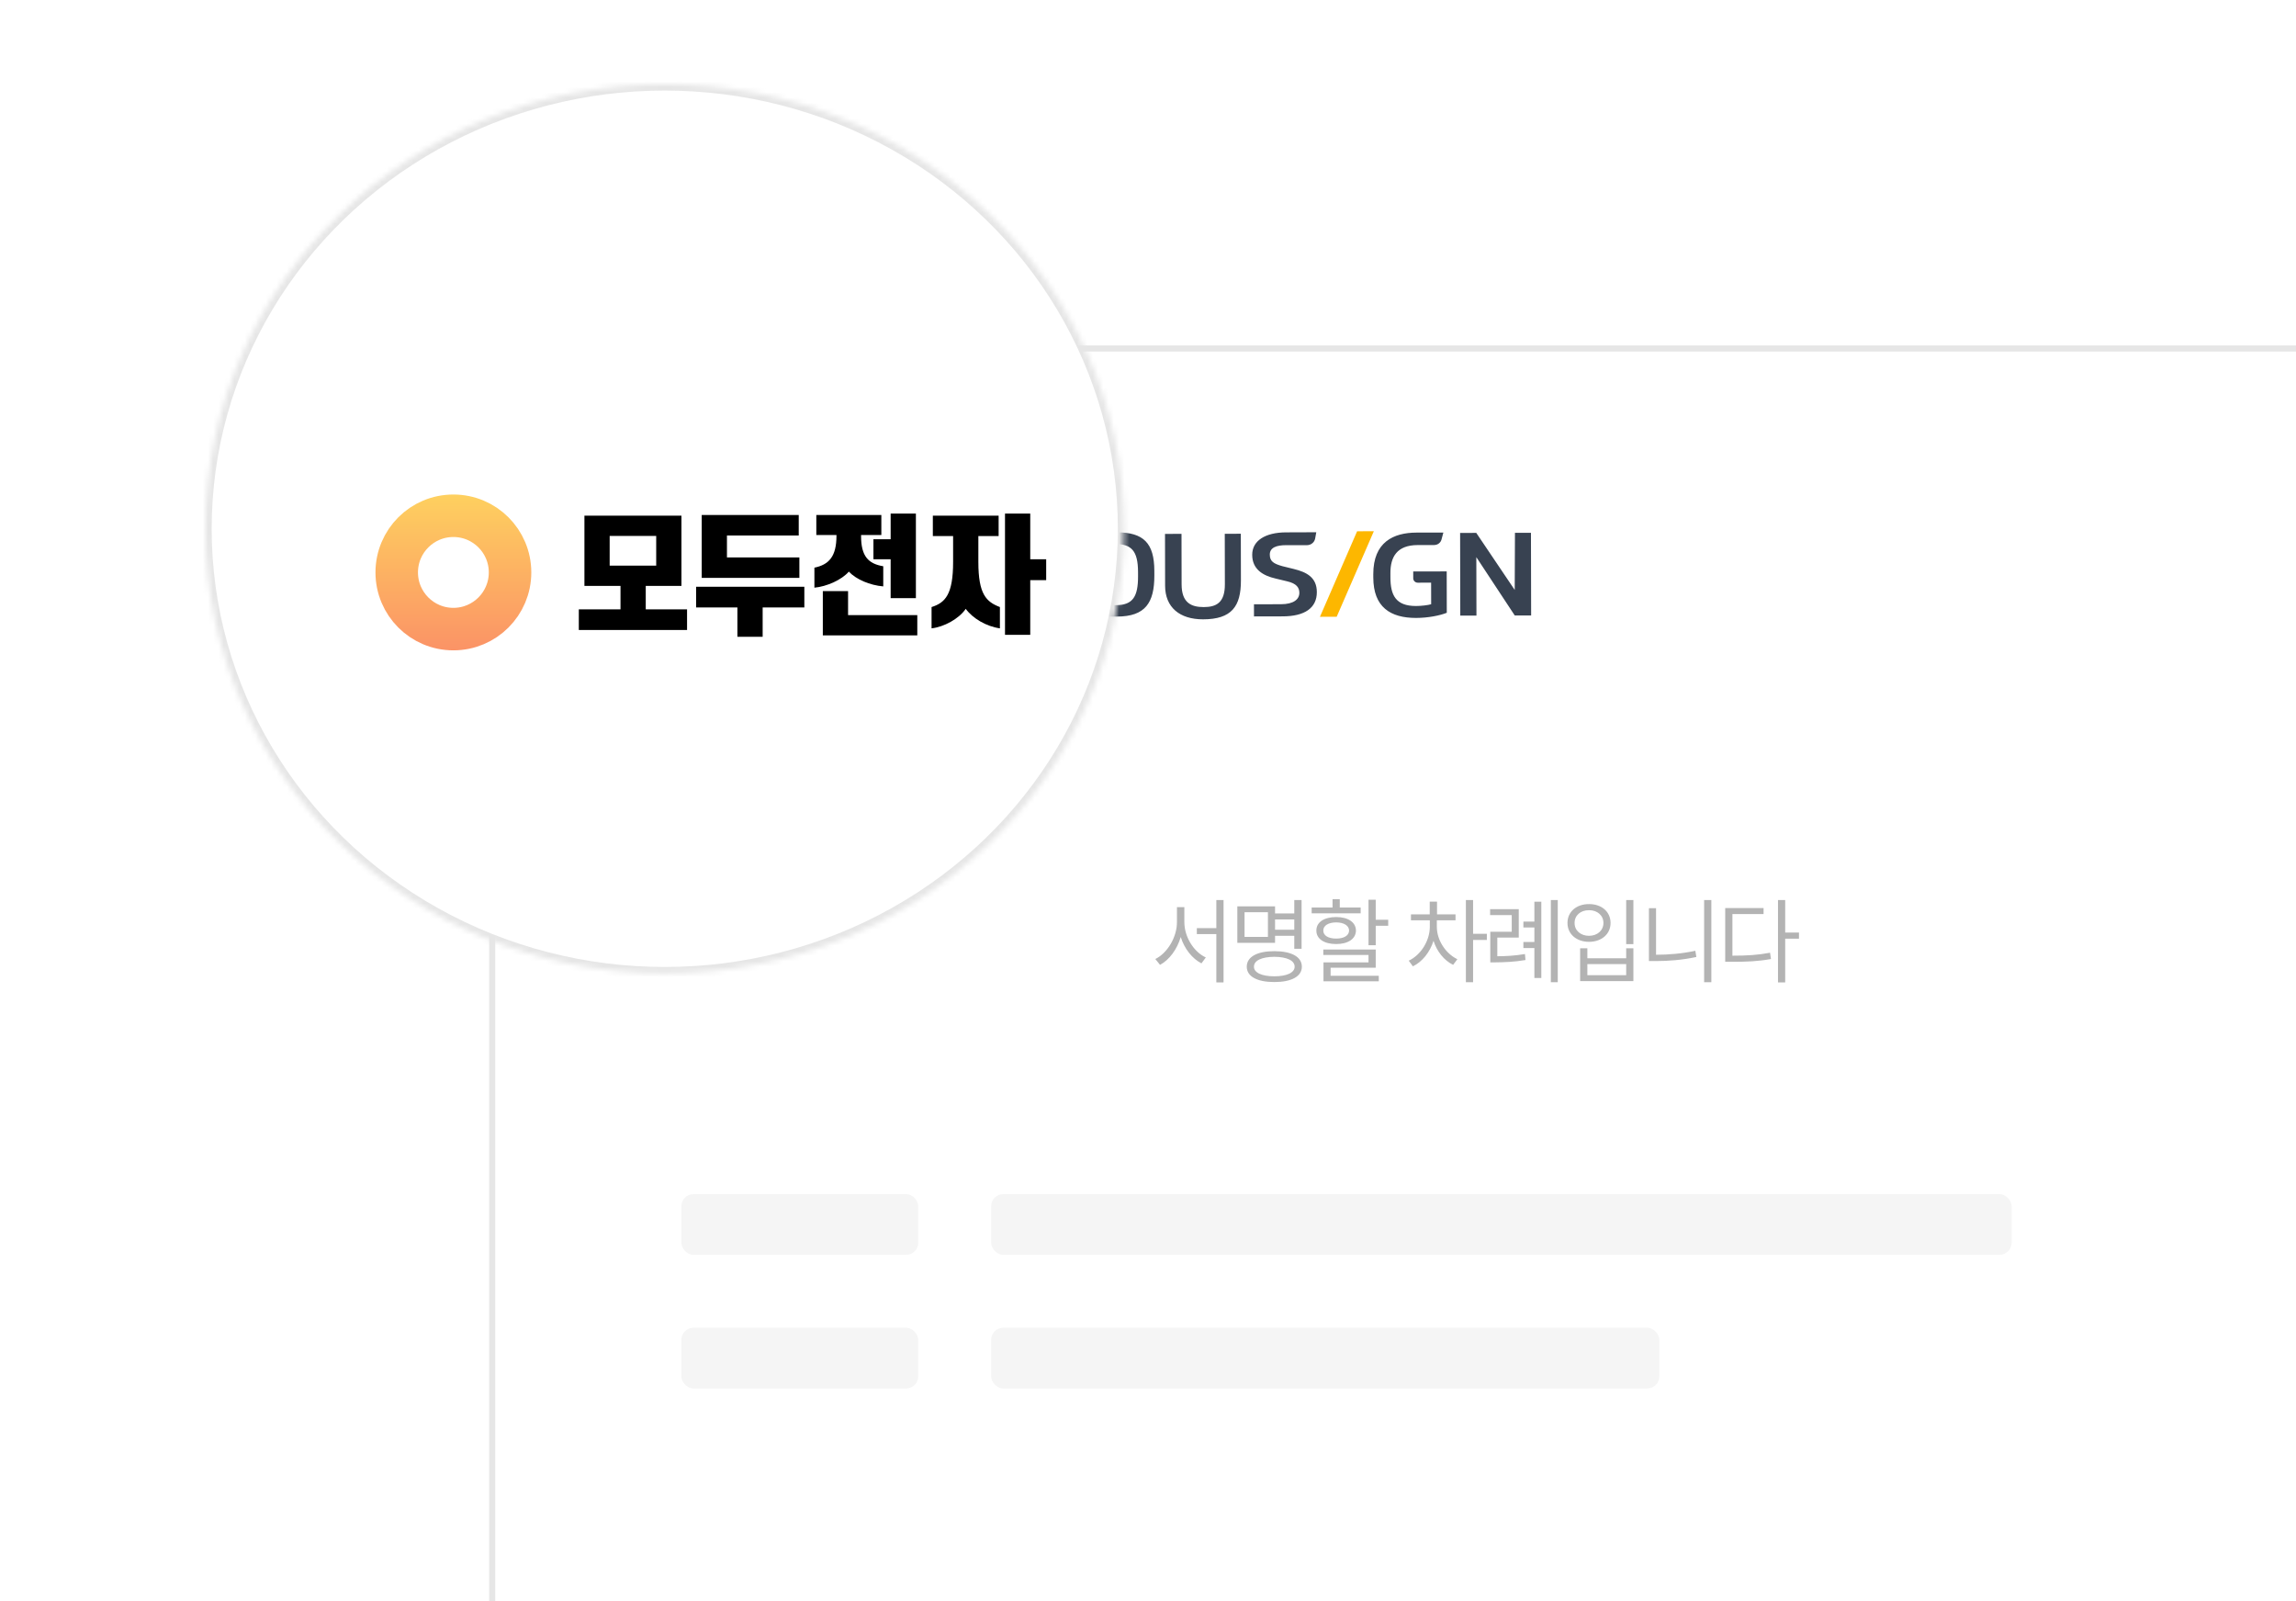 <svg width="436" height="304" viewBox="0 0 436 304" fill="none" xmlns="http://www.w3.org/2000/svg">
<g clip-path="url(#clip0_1530_77843)">
<rect x="93.47" y="66.168" width="373.665" height="537.255" fill="white"/>
<rect x="93.47" y="66.168" width="373.665" height="537.255" stroke="#E6E6E6" stroke-width="1.153"/>
<g filter="url(#filter0_di_1530_77843)">
<rect width="374.819" height="74.268" transform="translate(92.893 65.592)" fill="white"/>
<path d="M195.617 96.458C200.928 96.448 203.389 99.682 203.399 104.918C203.411 110.297 200.962 113.397 195.651 113.407C190.341 113.418 187.869 110.326 187.858 104.948C187.847 99.712 190.306 96.469 195.617 96.458ZM235.645 105.833C235.655 110.771 233.887 113.212 228.461 113.222C224.004 113.23 221.257 110.93 221.248 106.85L221.229 97.001L224.362 96.995L224.382 106.597C224.39 110.082 226.205 110.9 228.595 110.896C230.963 110.891 232.605 110.066 232.598 106.581L232.578 96.978L235.626 96.974L235.645 105.833ZM273.732 98.077C273.568 98.687 272.998 99.113 272.347 99.114L269.208 99.121C265.261 99.129 264.028 101.396 264.034 104.422L264.036 105.267C264.043 108.581 265.007 110.7 268.891 110.692C269.85 110.69 271.152 110.544 271.771 110.357L271.762 106.261L269.229 106.265C268.754 106.265 268.369 105.896 268.367 105.438L268.365 104.136L274.722 104.123L274.738 111.978C273.459 112.495 271.199 112.952 268.916 112.957C264.03 112.966 260.794 110.893 260.783 105.294L260.781 104.655C260.768 98.541 264.636 96.762 268.989 96.753L274.09 96.743L273.732 98.077ZM185.924 112.733L183.005 112.739L182.979 100.023H182.935L178.245 112.414L176.045 112.418L171.466 100.046H171.423L171.449 112.762L168.516 112.768L168.483 97.035L173.132 97.025L177.119 107.987H177.164L181.5 97.01L185.892 97L185.924 112.733ZM212.065 96.71C217.165 96.7 219.192 98.765 219.203 104.016L219.205 104.901C219.216 110.089 217.476 112.687 212.12 112.697L205.227 112.691L205.194 96.733L212.065 96.71ZM249.736 97.903C249.594 98.62 248.944 99.14 248.188 99.142L244.221 99.14C242.45 99.143 241.127 99.568 241.13 100.927C241.133 102.224 241.86 102.655 243.504 103.126L245.66 103.656C248.179 104.269 250.057 105.291 250.062 108.055C250.069 111.022 247.812 112.672 243.502 112.659L238.127 112.671L238.122 110.364L243.241 110.354C245.673 110.349 246.744 109.408 246.741 108.185C246.739 107.201 246.199 106.415 244.428 106.007L242.229 105.477C239.837 104.925 237.794 103.735 237.788 100.976C237.782 98.278 240.29 96.739 244.152 96.71L249.956 96.689L249.736 97.903ZM290.755 112.487L287.647 112.493L280.347 101.415L280.371 112.508L277.301 112.514L277.269 96.816L280.338 96.811L287.639 107.642L287.684 96.796L290.722 96.789L290.755 112.487ZM195.621 98.731C191.634 98.739 190.849 101.838 190.855 104.942C190.862 108.047 191.66 111.263 195.545 111.256C199.635 111.248 200.286 108.027 200.279 104.924C200.273 101.819 199.608 98.722 195.621 98.731ZM208.343 98.927L208.367 110.538L211.917 110.532C215.16 110.525 216.118 108.86 216.11 105.044L216.108 104.248C216.099 100.187 214.838 98.913 211.681 98.919L208.343 98.927Z" fill="#384251"/>
<path fill-rule="evenodd" clip-rule="evenodd" d="M257.711 96.5L260.887 96.494L253.83 112.735L250.653 112.741L257.711 96.5Z" fill="#FDB700"/>
</g>
<path d="M224.903 175.083C224.903 177.91 226.711 180.754 228.976 181.789L228.151 182.913C226.377 182 224.912 180.13 224.218 177.91C223.525 180.244 222.059 182.246 220.286 183.194L219.39 182.088C221.673 180.964 223.498 177.962 223.498 175.083V172.239H224.903V175.083ZM232.346 170.887V186.529H230.977V177.348H227.273V176.224H230.977V170.887H232.346ZM247.164 170.887V180.139H245.777V177.681H242.126V179.016H234.963V172.081H242.126V173.433H245.777V170.887H247.164ZM236.332 173.205V177.892H240.774V173.205H236.332ZM241.985 180.596C245.233 180.596 247.217 181.666 247.217 183.545C247.217 185.406 245.233 186.459 241.985 186.459C238.737 186.459 236.754 185.406 236.754 183.545C236.754 181.666 238.737 180.596 241.985 180.596ZM241.985 181.666C239.598 181.684 238.105 182.369 238.123 183.545C238.105 184.668 239.598 185.371 241.985 185.371C244.373 185.371 245.847 184.668 245.847 183.545C245.847 182.369 244.373 181.684 241.985 181.666ZM242.126 176.523H245.777V174.574H242.126V176.523ZM261.244 170.835V174.627H263.614V175.768H261.244V179.472H259.875V170.835H261.244ZM261.244 180.28V183.738H252.677V185.265H261.824V186.319H251.325V182.72H259.875V181.315H251.29V180.28H261.244ZM258.383 172.309V173.415H249.078V172.309H253.046V170.729H254.415V172.309H258.383ZM253.73 174.118C255.995 174.118 257.47 175.101 257.487 176.681C257.47 178.261 255.995 179.244 253.73 179.244C251.448 179.244 249.956 178.261 249.974 176.681C249.956 175.101 251.448 174.118 253.73 174.118ZM253.73 175.136C252.256 175.136 251.273 175.75 251.29 176.681C251.273 177.629 252.256 178.208 253.73 178.208C255.205 178.208 256.171 177.629 256.188 176.681C256.171 175.75 255.205 175.136 253.73 175.136ZM272.85 175.978C272.85 178.471 274.483 181.034 276.747 182.123L275.94 183.194C274.219 182.351 272.859 180.648 272.218 178.629C271.533 180.797 270.085 182.614 268.303 183.475L267.513 182.404C269.795 181.333 271.498 178.664 271.516 175.978V174.732H267.934V173.608H271.498V171.186H272.885V173.608H276.396V174.732H272.85V175.978ZM279.732 170.887V177.295H282.347V178.471H279.732V186.494H278.362V170.887H279.732ZM288.405 172.625V178.015H284.332V181.561C286 181.552 287.606 181.473 289.581 181.14L289.686 182.281C287.545 182.632 285.859 182.702 283.998 182.72H282.998V176.909H287.071V173.749H282.963V172.625H288.405ZM295.813 170.887V186.494H294.497V170.887H295.813ZM292.688 171.203V185.687H291.372V179.999H289.283V178.858H291.372V176.101H289.283V174.978H291.372V171.203H292.688ZM310.174 170.887V179.261H308.805V170.887H310.174ZM301.432 180.051V181.947H308.805V180.051H310.174V186.284H300.062V180.051H301.432ZM301.432 185.16H308.805V183.053H301.432V185.16ZM301.748 171.66C304.118 171.642 305.838 173.099 305.838 175.241C305.838 177.365 304.118 178.822 301.748 178.822C299.378 178.822 297.657 177.365 297.657 175.241C297.657 173.099 299.378 171.642 301.748 171.66ZM301.748 172.818C300.15 172.801 298.992 173.819 299.009 175.241C298.992 176.663 300.15 177.681 301.748 177.681C303.328 177.681 304.486 176.663 304.486 175.241C304.486 173.819 303.328 172.801 301.748 172.818ZM324.975 170.887V186.494H323.605V170.887H324.975ZM314.476 172.432V181.28C316.855 181.271 319.322 181.078 321.937 180.525L322.131 181.702C319.357 182.281 316.881 182.474 314.388 182.474H313.124V172.432H314.476ZM339.002 170.887V177.067H341.618V178.226H339.002V186.529H337.633V170.887H339.002ZM334.894 172.415V173.556H328.978V181.456C331.804 181.456 333.806 181.324 336.123 180.894L336.299 182.088C333.858 182.527 331.804 182.614 328.837 182.614H327.609V172.415H334.894Z" fill="#B3B3B3"/>
<rect width="343.771" height="55.783" transform="translate(108.417 217.285)" fill="white"/>
<rect x="129.386" y="226.72" width="44.987" height="11.535" rx="2.307" fill="#F5F5F5"/>
<rect x="188.215" y="226.72" width="193.788" height="11.535" rx="2.307" fill="#F5F5F5"/>
<rect x="129.386" y="252.097" width="44.987" height="11.535" rx="2.307" fill="#F5F5F5"/>
<rect x="188.215" y="252.097" width="126.885" height="11.535" rx="2.307" fill="#F5F5F5"/>
<mask id="mask0_1530_77843" style="mask-type:luminance" maskUnits="userSpaceOnUse" x="39" y="16" width="175" height="169">
<ellipse cx="126.235" cy="100.398" rx="87.235" ry="84.398" fill="white"/>
</mask>
<g mask="url(#mask0_1530_77843)">
<rect width="433.699" height="668.218" transform="translate(58.454 53.691)" fill="white"/>
<g filter="url(#filter1_di_1530_77843)">
<rect width="433.699" height="92.218" transform="translate(58.454 53.691)" fill="white"/>
<path d="M110.98 105.817V92.478H129.403V105.817H122.625V110.272H130.469V114.194H109.914V110.272H117.831V105.817H110.98ZM124.61 96.327H115.773V101.968H124.61V96.327ZM138.045 96.254V100.418H151.797V104.292H133.252V92.357H151.676V96.254H138.045ZM132.187 105.987H152.741V109.909H144.824V115.477H140.031V109.909H132.187V105.987ZM167.363 92.357V96.157H163.513V96.327C163.513 100.152 164.845 101.605 167.726 102.089V105.914C165.184 105.696 162.569 104.583 161.189 103.106C159.833 104.679 157.001 105.938 154.652 106.156V102.355C157.388 101.798 158.841 100.249 158.841 96.327V96.157H155.016V92.357H167.363ZM169.13 108.141V100.757H165.862V96.956H169.13V92.09H173.924V108.141H169.13ZM156.25 115.211V106.81H161.044V111.361H174.19V115.211H156.25ZM189.635 92.478V96.351H185.785V101.266C185.785 107.415 187.286 108.844 189.877 109.836V113.879C187.286 113.516 184.72 111.991 183.389 110.175C182.081 112.088 179.249 113.613 176.9 113.879V109.836C179.491 109.013 180.992 107.464 180.992 101.266V96.351H177.142V92.478H189.635ZM195.639 100.757H198.665V104.728H195.639V115.114H190.845V92.09H195.639V100.757Z" fill="black"/>
<circle cx="86.096" cy="103.261" r="10.76" stroke="url(#paint0_linear_1530_77843)" stroke-width="8.07"/>
</g>
<ellipse cx="126.235" cy="100.398" rx="87.235" ry="84.398" stroke="#E6E6E6" stroke-width="2.39"/>
</g>
</g>
<defs>
<filter id="filter0_di_1530_77843" x="92.893" y="65.592" width="374.818" height="75.142" filterUnits="userSpaceOnUse" color-interpolation-filters="sRGB">
<feFlood flood-opacity="0" result="BackgroundImageFix"/>
<feColorMatrix in="SourceAlpha" type="matrix" values="0 0 0 0 0 0 0 0 0 0 0 0 0 0 0 0 0 0 127 0" result="hardAlpha"/>
<feOffset dy="0.874"/>
<feColorMatrix type="matrix" values="0 0 0 0 0.812 0 0 0 0 0.827 0 0 0 0 0.839 0 0 0 1 0"/>
<feBlend mode="normal" in2="BackgroundImageFix" result="effect1_dropShadow_1530_77843"/>
<feBlend mode="normal" in="SourceGraphic" in2="effect1_dropShadow_1530_77843" result="shape"/>
<feColorMatrix in="SourceAlpha" type="matrix" values="0 0 0 0 0 0 0 0 0 0 0 0 0 0 0 0 0 0 127 0" result="hardAlpha"/>
<feOffset dy="3.495"/>
<feComposite in2="hardAlpha" operator="arithmetic" k2="-1" k3="1"/>
<feColorMatrix type="matrix" values="0 0 0 0 1 0 0 0 0 0.773 0 0 0 0 0.2 0 0 0 1 0"/>
<feBlend mode="normal" in2="shape" result="effect2_innerShadow_1530_77843"/>
</filter>
<filter id="filter1_di_1530_77843" x="58.454" y="53.691" width="433.699" height="93.303" filterUnits="userSpaceOnUse" color-interpolation-filters="sRGB">
<feFlood flood-opacity="0" result="BackgroundImageFix"/>
<feColorMatrix in="SourceAlpha" type="matrix" values="0 0 0 0 0 0 0 0 0 0 0 0 0 0 0 0 0 0 127 0" result="hardAlpha"/>
<feOffset dy="1.085"/>
<feColorMatrix type="matrix" values="0 0 0 0 0.812 0 0 0 0 0.827 0 0 0 0 0.839 0 0 0 1 0"/>
<feBlend mode="normal" in2="BackgroundImageFix" result="effect1_dropShadow_1530_77843"/>
<feBlend mode="normal" in="SourceGraphic" in2="effect1_dropShadow_1530_77843" result="shape"/>
<feColorMatrix in="SourceAlpha" type="matrix" values="0 0 0 0 0 0 0 0 0 0 0 0 0 0 0 0 0 0 127 0" result="hardAlpha"/>
<feOffset dy="4.34"/>
<feComposite in2="hardAlpha" operator="arithmetic" k2="-1" k3="1"/>
<feColorMatrix type="matrix" values="0 0 0 0 1 0 0 0 0 0.773 0 0 0 0 0.2 0 0 0 1 0"/>
<feBlend mode="normal" in2="shape" result="effect2_innerShadow_1530_77843"/>
</filter>
<linearGradient id="paint0_linear_1530_77843" x1="86.096" y1="88.467" x2="86.096" y2="118.056" gradientUnits="userSpaceOnUse">
<stop stop-color="#FED05F"/>
<stop offset="1" stop-color="#FB9366"/>
</linearGradient>
<clipPath id="clip0_1530_77843">
<rect width="436" height="304" fill="white"/>
</clipPath>
</defs>
</svg>
